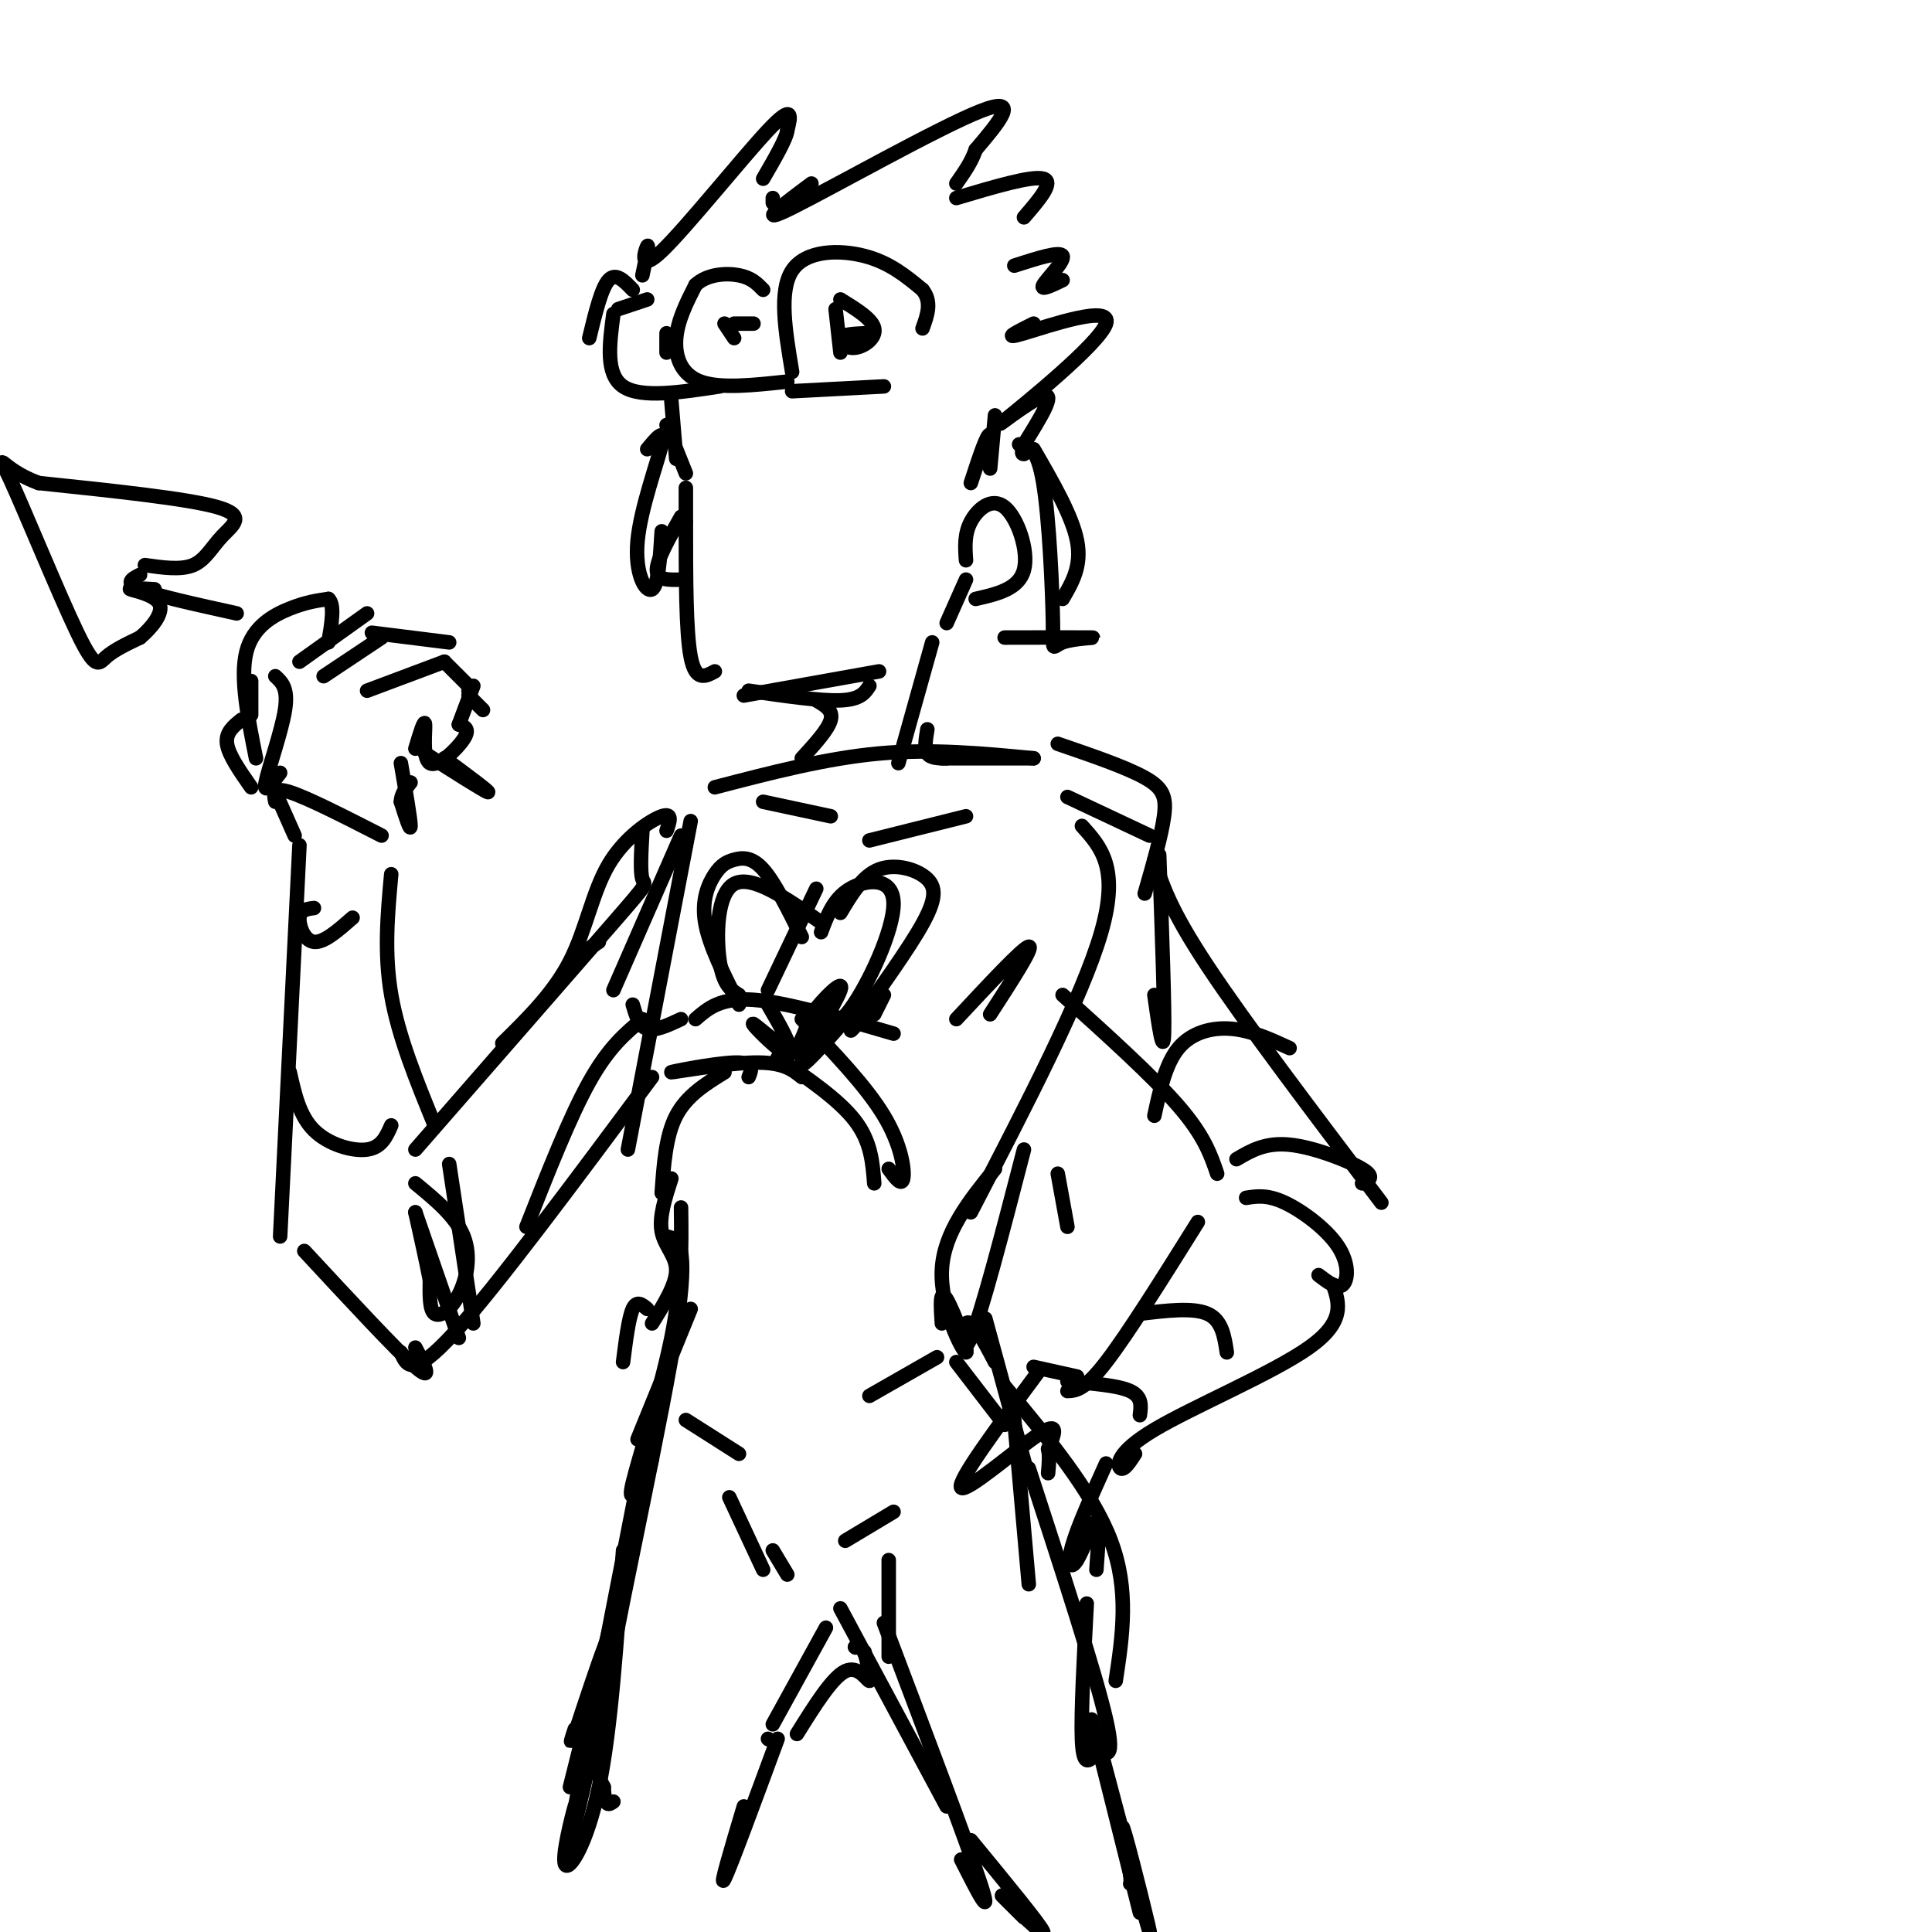 <svg viewBox='0 0 400 400' version='1.1' xmlns='http://www.w3.org/2000/svg' xmlns:xlink='http://www.w3.org/1999/xlink'><g fill='none' stroke='rgb(0,0,0)' stroke-width='3' stroke-linecap='round' stroke-linejoin='round'><path d='M164,77c-1.400,-8.378 -2.800,-16.756 0,-21c2.800,-4.244 9.800,-4.356 15,-3c5.200,1.356 8.600,4.178 12,7'/><path d='M191,60c2.000,2.500 1.000,5.250 0,8'/><path d='M164,81c0.000,0.000 19.000,-1.000 19,-1'/><path d='M173,64c0.000,0.000 1.000,9.000 1,9'/><path d='M174,62c3.292,2.030 6.583,4.060 7,6c0.417,1.940 -2.042,3.792 -4,4c-1.958,0.208 -3.417,-1.226 -3,-2c0.417,-0.774 2.708,-0.887 5,-1'/><path d='M163,79c-6.956,0.756 -13.911,1.511 -18,0c-4.089,-1.511 -5.311,-5.289 -5,-9c0.311,-3.711 2.156,-7.356 4,-11'/><path d='M144,59c2.400,-2.289 6.400,-2.511 9,-2c2.600,0.511 3.800,1.756 5,3'/><path d='M150,67c0.000,0.000 2.000,3.000 2,3'/><path d='M152,67c0.000,0.000 4.000,0.000 4,0'/><path d='M149,80c-8.167,1.250 -16.333,2.500 -20,0c-3.667,-2.500 -2.833,-8.750 -2,-15'/><path d='M128,64c0.000,0.000 6.000,-2.000 6,-2'/><path d='M138,73c0.000,0.000 0.000,-4.000 0,-4'/><path d='M133,57c0.714,-3.393 1.429,-6.786 1,-6c-0.429,0.786 -2.000,5.750 3,1c5.000,-4.750 16.571,-19.214 22,-25c5.429,-5.786 4.714,-2.893 4,0'/><path d='M163,27c-0.167,1.667 -2.583,5.833 -5,10'/><path d='M160,41c0.000,0.000 0.000,1.000 0,1'/><path d='M168,38c-6.044,4.511 -12.089,9.022 -4,5c8.089,-4.022 30.311,-16.578 39,-20c8.689,-3.422 3.844,2.289 -1,8'/><path d='M202,31c-0.833,2.500 -2.417,4.750 -4,7'/><path d='M198,41c7.833,-2.333 15.667,-4.667 18,-4c2.333,0.667 -0.833,4.333 -4,8'/><path d='M210,55c4.756,-1.533 9.511,-3.067 10,-2c0.489,1.067 -3.289,4.733 -4,6c-0.711,1.267 1.644,0.133 4,-1'/><path d='M122,70c1.250,-5.167 2.500,-10.333 4,-12c1.500,-1.667 3.250,0.167 5,2'/><path d='M139,83c0.000,0.000 1.000,12.000 1,12'/><path d='M138,88c0.000,0.000 4.000,10.000 4,10'/><path d='M142,101c0.000,0.000 0.000,7.000 0,7'/><path d='M142,108c0.000,11.417 0.000,22.833 1,28c1.000,5.167 3.000,4.083 5,3'/><path d='M155,143c7.417,1.083 14.833,2.167 19,2c4.167,-0.167 5.083,-1.583 6,-3'/><path d='M154,144c0.000,0.000 28.000,-5.000 28,-5'/><path d='M196,129c0.000,0.000 4.000,-9.000 4,-9'/><path d='M200,116c-0.190,-2.690 -0.381,-5.381 1,-8c1.381,-2.619 4.333,-5.167 7,-3c2.667,2.167 5.048,9.048 4,13c-1.048,3.952 -5.524,4.976 -10,6'/><path d='M141,107c-2.500,4.417 -5.000,8.833 -5,11c0.000,2.167 2.500,2.083 5,2'/><path d='M206,86c-0.511,5.644 -1.022,11.289 -1,11c0.022,-0.289 0.578,-6.511 0,-7c-0.578,-0.489 -2.289,4.756 -4,10'/><path d='M193,133c0.000,0.000 -7.000,25.000 -7,25'/><path d='M169,145c1.750,1.000 3.500,2.000 3,4c-0.500,2.000 -3.250,5.000 -6,8'/><path d='M192,151c-0.333,2.000 -0.667,4.000 0,5c0.667,1.000 2.333,1.000 4,1'/><path d='M195,157c0.000,0.000 19.000,0.000 19,0'/><path d='M214,157c-10.500,-1.000 -21.000,-2.000 -32,-1c-11.000,1.000 -22.500,4.000 -34,7'/><path d='M142,174c0.000,0.000 0.000,1.000 0,1'/><path d='M143,170c0.000,0.000 -13.000,68.000 -13,68'/><path d='M224,171c3.917,4.333 7.833,8.667 4,22c-3.833,13.333 -15.417,35.667 -27,58'/><path d='M141,173c0.000,0.000 -14.000,32.000 -14,32'/><path d='M131,208c0.667,2.250 1.333,4.500 3,5c1.667,0.500 4.333,-0.750 7,-2'/><path d='M144,211c2.583,-2.250 5.167,-4.500 12,-4c6.833,0.500 17.917,3.750 29,7'/><path d='M198,211c6.917,-7.417 13.833,-14.833 15,-15c1.167,-0.167 -3.417,6.917 -8,14'/><path d='M166,211c6.667,6.956 13.333,13.911 17,20c3.667,6.089 4.333,11.311 4,13c-0.333,1.689 -1.667,-0.156 -3,-2'/><path d='M161,219c6.333,4.333 12.667,8.667 16,13c3.333,4.333 3.667,8.667 4,13'/><path d='M166,223c-1.935,-1.571 -3.869,-3.143 -10,-3c-6.131,0.143 -16.458,2.000 -17,2c-0.542,0.000 8.702,-1.857 13,-2c4.298,-0.143 3.649,1.429 3,3'/><path d='M150,222c-3.917,2.417 -7.833,4.833 -10,9c-2.167,4.167 -2.583,10.083 -3,16'/><path d='M206,242c-5.327,6.595 -10.655,13.190 -11,21c-0.345,7.810 4.292,16.833 5,17c0.708,0.167 -2.512,-8.524 -4,-11c-1.488,-2.476 -1.244,1.262 -1,5'/><path d='M139,244c-1.289,4.000 -2.578,8.000 -2,11c0.578,3.000 3.022,5.000 3,8c-0.022,3.000 -2.511,7.000 -5,11'/><path d='M134,271c-1.083,-0.917 -2.167,-1.833 -3,0c-0.833,1.833 -1.417,6.417 -2,11'/><path d='M204,273c0.000,0.000 9.000,33.000 9,33'/><path d='M143,271c0.000,0.000 -11.000,27.000 -11,27'/><path d='M151,310c0.000,0.000 7.000,15.000 7,15'/><path d='M160,321c0.000,0.000 3.000,5.000 3,5'/><path d='M175,319c0.000,0.000 10.000,-6.000 10,-6'/><path d='M210,294c0.000,0.000 3.000,34.000 3,34'/><path d='M213,304c6.917,21.250 13.833,42.500 16,52c2.167,9.500 -0.417,7.250 -3,5'/><path d='M208,287c9.083,10.917 18.167,21.833 22,32c3.833,10.167 2.417,19.583 1,29'/><path d='M174,333c0.000,0.000 22.000,41.000 22,41'/><path d='M184,323c0.000,0.000 0.000,20.000 0,20'/><path d='M183,336c8.667,22.917 17.333,45.833 20,54c2.667,8.167 -0.667,1.583 -4,-5'/><path d='M135,302c0.000,0.000 -17.000,68.000 -17,68'/><path d='M171,337c0.000,0.000 -11.000,20.000 -11,20'/><path d='M159,360c0.000,0.000 0.100,0.100 0.1,0.1'/><path d='M177,341c0.000,0.000 0.100,0.100 0.1,0.1'/><path d='M179,342c0.756,3.044 1.511,6.089 1,6c-0.511,-0.089 -2.289,-3.311 -5,-2c-2.711,1.311 -6.356,7.156 -10,13'/><path d='M161,360c-4.917,13.333 -9.833,26.667 -11,29c-1.167,2.333 1.417,-6.333 4,-15'/><path d='M129,321c-1.250,18.488 -2.500,36.976 -5,49c-2.500,12.024 -6.250,17.583 -7,16c-0.750,-1.583 1.500,-10.310 2,-12c0.500,-1.690 -0.750,3.655 -2,9'/><path d='M225,332c-0.600,11.333 -1.200,22.667 -1,28c0.200,5.333 1.200,4.667 2,4c0.800,-0.667 1.400,-1.333 2,-2'/><path d='M227,359c5.222,19.711 10.444,39.422 11,41c0.556,1.578 -3.556,-14.978 -5,-20c-1.444,-5.022 -0.222,1.489 1,8'/><path d='M234,388c0.167,1.667 0.083,1.833 0,2'/><path d='M201,381c7.311,8.889 14.622,17.778 15,19c0.378,1.222 -6.178,-5.222 -8,-7c-1.822,-1.778 1.089,1.111 4,4'/><path d='M159,205c0.000,0.000 10.000,-21.000 10,-21'/><path d='M180,174c0.000,0.000 20.000,-5.000 20,-5'/><path d='M158,166c0.000,0.000 14.000,3.000 14,3'/><path d='M221,165c0.000,0.000 17.000,8.000 17,8'/><path d='M240,177c0.583,16.083 1.167,32.167 1,37c-0.167,4.833 -1.083,-1.583 -2,-8'/><path d='M219,154c7.067,2.422 14.133,4.844 18,7c3.867,2.156 4.533,4.044 4,8c-0.533,3.956 -2.267,9.978 -4,16'/><path d='M239,178c1.583,5.083 3.167,10.167 11,22c7.833,11.833 21.917,30.417 36,49'/><path d='M220,206c9.333,8.417 18.667,16.833 24,23c5.333,6.167 6.667,10.083 8,14'/><path d='M239,231c1.156,-5.378 2.311,-10.756 5,-14c2.689,-3.244 6.911,-4.356 11,-4c4.089,0.356 8.044,2.178 12,4'/><path d='M256,240c2.978,-1.756 5.956,-3.511 11,-3c5.044,0.511 12.156,3.289 15,5c2.844,1.711 1.422,2.356 0,3'/><path d='M258,248c2.196,-0.345 4.393,-0.690 8,1c3.607,1.690 8.625,5.417 11,9c2.375,3.583 2.107,7.024 1,8c-1.107,0.976 -3.054,-0.512 -5,-2'/><path d='M248,253c-7.250,11.583 -14.500,23.167 -19,29c-4.500,5.833 -6.250,5.917 -8,6'/><path d='M276,266c1.280,3.827 2.560,7.655 -5,13c-7.560,5.345 -23.958,12.208 -32,17c-8.042,4.792 -7.726,7.512 -7,8c0.726,0.488 1.863,-1.256 3,-3'/><path d='M221,286c5.250,0.417 10.500,0.833 13,2c2.500,1.167 2.250,3.083 2,5'/><path d='M236,272c5.500,-0.667 11.000,-1.333 14,0c3.000,1.333 3.500,4.667 4,8'/><path d='M223,285c0.000,0.000 -9.000,-2.000 -9,-2'/><path d='M215,284c-8.489,11.422 -16.978,22.844 -16,24c0.978,1.156 11.422,-7.956 16,-11c4.578,-3.044 3.289,-0.022 2,3'/><path d='M217,300c0.333,1.333 0.167,3.167 0,5'/><path d='M133,172c-0.244,4.267 -0.489,8.533 0,10c0.489,1.467 1.711,0.133 -6,9c-7.711,8.867 -24.356,27.933 -41,47'/><path d='M135,223c-16.167,21.750 -32.333,43.500 -41,53c-8.667,9.500 -9.833,6.750 -11,4'/><path d='M86,245c4.196,3.452 8.393,6.905 10,11c1.607,4.095 0.625,8.833 -1,12c-1.625,3.167 -3.893,4.762 -5,4c-1.107,-0.762 -1.054,-3.881 -1,-7'/><path d='M89,265c-0.667,-3.500 -1.833,-8.750 -3,-14'/><path d='M124,195c0.000,0.000 -3.000,2.000 -3,2'/><path d='M104,216c5.333,-5.238 10.667,-10.476 14,-17c3.333,-6.524 4.667,-14.333 8,-20c3.333,-5.667 8.667,-9.190 11,-10c2.333,-0.810 1.667,1.095 1,3'/><path d='M133,211c-3.500,2.917 -7.000,5.833 -11,13c-4.000,7.167 -8.500,18.583 -13,30'/><path d='M95,277c0.000,0.000 -9.000,-26.000 -9,-26'/><path d='M98,274c0.000,0.000 -5.000,-33.000 -5,-33'/><path d='M90,233c-3.750,-9.167 -7.500,-18.333 -9,-27c-1.500,-8.667 -0.750,-16.833 0,-25'/><path d='M62,175c0.000,0.000 -4.000,81.000 -4,81'/><path d='M63,259c9.583,10.333 19.167,20.667 23,24c3.833,3.333 1.917,-0.333 0,-4'/><path d='M60,222c1.000,4.511 2.000,9.022 5,12c3.000,2.978 8.000,4.422 11,4c3.000,-0.422 4.000,-2.711 5,-5'/><path d='M65,188c-1.422,0.178 -2.844,0.356 -3,2c-0.156,1.644 0.956,4.756 3,5c2.044,0.244 5.022,-2.378 8,-5'/><path d='M61,173c0.000,0.000 -4.000,-9.000 -4,-9'/><path d='M57,166c-0.333,-1.583 -0.667,-3.167 3,-2c3.667,1.167 11.333,5.083 19,9'/><path d='M58,160c-1.756,2.356 -3.511,4.711 -3,2c0.511,-2.711 3.289,-10.489 4,-15c0.711,-4.511 -0.644,-5.756 -2,-7'/><path d='M52,141c0.000,0.000 0.000,7.000 0,7'/><path d='M53,157c-1.667,-8.333 -3.333,-16.667 -2,-22c1.333,-5.333 5.667,-7.667 9,-9c3.333,-1.333 5.667,-1.667 8,-2'/><path d='M68,124c1.333,1.167 0.667,5.083 0,9'/><path d='M62,137c0.000,0.000 14.000,-10.000 14,-10'/><path d='M67,140c0.000,0.000 12.000,-8.000 12,-8'/><path d='M77,131c0.000,0.000 16.000,2.000 16,2'/><path d='M76,143c0.000,0.000 16.000,-6.000 16,-6'/><path d='M92,137c0.000,0.000 5.000,5.000 5,5'/><path d='M98,142c0.000,0.000 -3.000,8.000 -3,8'/><path d='M95,150c1.196,0.435 2.393,0.869 1,3c-1.393,2.131 -5.375,5.958 -7,5c-1.625,-0.958 -0.893,-6.702 -1,-8c-0.107,-1.298 -1.054,1.851 -2,5'/><path d='M83,158c1.000,5.833 2.000,11.667 2,13c0.000,1.333 -1.000,-1.833 -2,-5'/><path d='M83,166c0.000,-1.500 1.000,-2.750 2,-4'/><path d='M49,127c-8.333,-1.833 -16.667,-3.667 -20,-5c-3.333,-1.333 -1.667,-2.167 0,-3'/><path d='M30,117c3.738,0.530 7.476,1.060 10,0c2.524,-1.060 3.833,-3.708 6,-6c2.167,-2.292 5.190,-4.226 -1,-6c-6.190,-1.774 -21.595,-3.387 -37,-5'/><path d='M8,100c-7.858,-2.847 -9.003,-7.464 -6,-1c3.003,6.464 10.155,24.010 14,32c3.845,7.990 4.384,6.426 6,5c1.616,-1.426 4.308,-2.713 7,-4'/><path d='M29,132c2.405,-2.024 4.917,-5.083 4,-7c-0.917,-1.917 -5.262,-2.690 -6,-3c-0.738,-0.310 2.131,-0.155 5,0'/><path d='M88,156c6.167,3.917 12.333,7.833 13,8c0.667,0.167 -4.167,-3.417 -9,-7'/><path d='M97,143c0.000,0.000 0.100,0.100 0.1,0.1'/><path d='M97,144c0.000,0.000 3.000,3.000 3,3'/><path d='M52,163c-2.333,-3.333 -4.667,-6.667 -5,-9c-0.333,-2.333 1.333,-3.667 3,-5'/><path d='M229,303c-2.952,6.548 -5.905,13.095 -7,17c-1.095,3.905 -0.333,5.167 1,3c1.333,-2.167 3.238,-7.762 4,-8c0.762,-0.238 0.381,4.881 0,10'/><path d='M138,256c2.378,0.533 4.756,1.067 2,19c-2.756,17.933 -10.644,53.267 -14,72c-3.356,18.733 -2.178,20.867 -1,23'/><path d='M125,370c0.167,4.333 1.083,3.667 2,3'/><path d='M214,67c-3.477,1.734 -6.954,3.467 -2,2c4.954,-1.467 18.338,-6.136 17,-2c-1.338,4.136 -17.399,17.075 -21,20c-3.601,2.925 5.257,-4.164 8,-5c2.743,-0.836 -0.628,4.582 -4,10'/><path d='M212,92c-0.667,2.000 -0.333,2.000 0,2'/><path d='M211,92c1.871,0.226 3.742,0.453 5,8c1.258,7.547 1.904,22.415 2,29c0.096,6.585 -0.359,4.888 2,4c2.359,-0.888 7.531,-0.968 6,-1c-1.531,-0.032 -9.766,-0.016 -18,0'/><path d='M214,93c4.000,6.917 8.000,13.833 9,19c1.000,5.167 -1.000,8.583 -3,12'/><path d='M134,93c1.911,-2.315 3.821,-4.631 3,-1c-0.821,3.631 -4.375,13.208 -5,20c-0.625,6.792 1.679,10.798 3,10c1.321,-0.798 1.661,-6.399 2,-12'/><path d='M221,254c0.000,0.000 -2.000,-11.000 -2,-11'/><path d='M212,238c-4.400,16.978 -8.800,33.956 -11,39c-2.200,5.044 -2.200,-1.844 -1,-3c1.200,-1.156 3.600,3.422 6,8'/><path d='M141,250c0.111,8.022 0.222,16.044 -2,27c-2.222,10.956 -6.778,24.844 -8,30c-1.222,5.156 0.889,1.578 3,-2'/><path d='M132,307c-7.089,36.222 -14.178,72.444 -14,74c0.178,1.556 7.622,-31.556 9,-41c1.378,-9.444 -3.311,4.778 -8,19'/><path d='M119,359c-1.333,3.000 -0.667,1.000 0,-1'/><path d='M142,294c0.000,0.000 11.000,7.000 11,7'/><path d='M180,289c0.000,0.000 14.000,-8.000 14,-8'/><path d='M198,282c0.000,0.000 10.000,13.000 10,13'/><path d='M226,356c0.000,0.000 10.000,40.000 10,40'/><path d='M170,191c-7.178,-5.000 -14.356,-10.000 -18,-8c-3.644,2.000 -3.756,11.000 -3,16c0.756,5.000 2.378,6.000 4,7'/><path d='M170,193c1.298,-3.500 2.595,-7.000 6,-9c3.405,-2.000 8.917,-2.500 9,3c0.083,5.500 -5.262,17.000 -9,22c-3.738,5.000 -5.869,3.500 -8,2'/><path d='M166,194c-2.796,-5.652 -5.592,-11.305 -8,-14c-2.408,-2.695 -4.429,-2.434 -6,-2c-1.571,0.434 -2.692,1.040 -4,3c-1.308,1.960 -2.802,5.274 -2,10c0.802,4.726 3.901,10.863 7,17'/><path d='M174,189c2.297,-3.853 4.593,-7.707 8,-9c3.407,-1.293 7.923,-0.027 10,2c2.077,2.027 1.713,4.815 -2,11c-3.713,6.185 -10.775,15.767 -13,19c-2.225,3.233 0.388,0.116 3,-3'/><path d='M183,206c0.000,0.000 -2.000,4.000 -2,4'/><path d='M159,208c2.608,4.510 5.215,9.021 4,9c-1.215,-0.021 -6.254,-4.573 -7,-5c-0.746,-0.427 2.799,3.270 5,5c2.201,1.730 3.057,1.494 4,0c0.943,-1.494 1.971,-4.247 3,-7'/><path d='M168,210c2.417,-3.226 6.958,-7.792 6,-5c-0.958,2.792 -7.417,12.940 -8,15c-0.583,2.060 4.708,-3.970 10,-10'/></g>
</svg>